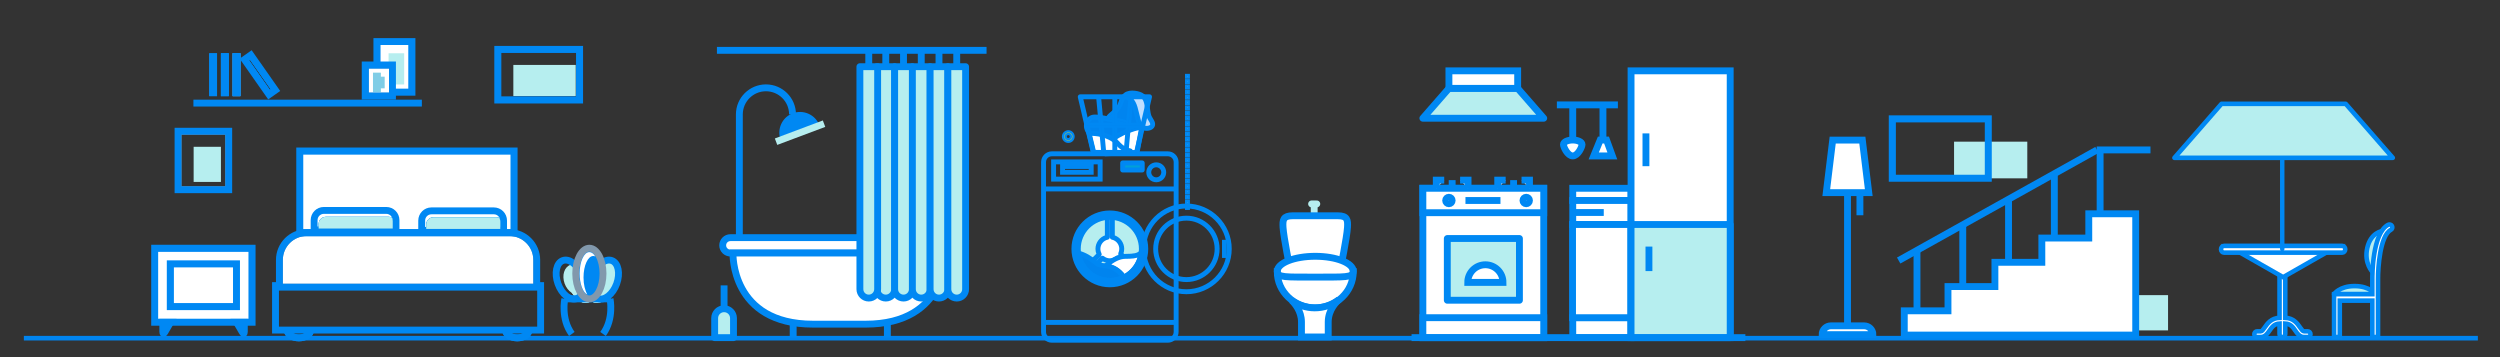 <?xml version="1.0" encoding="utf-8"?>
<!-- Generator: Adobe Illustrator 17.0.0, SVG Export Plug-In . SVG Version: 6.00 Build 0)  -->
<!DOCTYPE svg PUBLIC "-//W3C//DTD SVG 1.1//EN" "http://www.w3.org/Graphics/SVG/1.1/DTD/svg11.dtd">
<svg version="1.1" id="Layer_1" xmlns="http://www.w3.org/2000/svg" xmlns:xlink="http://www.w3.org/1999/xlink" x="0px" y="0px"
	 width="1091px" height="156px" viewBox="0 0 1091 156" enable-background="new 0 0 1091 156" xml:space="preserve">
<rect x="0" y="0" width="1091" height="156" fill="#333333" stroke="none"/>
<g>
	<rect x="10.414" y="146.574" fill="#0084EF" width="1070.919" height="2.013"/>
</g>
<g>
	<g>
		<path fill="#B6EEEF" stroke="#0088F3" stroke-miterlimit="10" d="M518.782,91.117h-1.145v-1.145h1.145V91.117z M518.782,88.827
			h-1.145v-1.145h1.145V88.827z M518.782,86.538h-1.145v-1.145h1.145V86.538z M518.782,84.248h-1.145v-1.145h1.145V84.248z
			 M518.782,81.958h-1.145v-1.145h1.145V81.958z M518.782,79.668h-1.145v-1.145h1.145V79.668z M518.782,77.379h-1.145v-1.145h1.145
			V77.379z M518.782,75.089h-1.145v-1.145h1.145V75.089z M518.782,72.799h-1.145v-1.145h1.145V72.799z M518.782,70.509h-1.145
			v-1.145h1.145V70.509z M518.782,68.22h-1.145v-1.145h1.145V68.22z M518.782,65.93h-1.145v-1.145h1.145V65.93z M518.782,63.64
			h-1.145v-1.145h1.145V63.64z M518.782,61.35h-1.145v-1.145h1.145V61.35z M518.782,59.061h-1.145v-1.145h1.145V59.061z
			 M518.782,56.771h-1.145v-1.145h1.145V56.771z M518.782,54.481h-1.145v-1.145h1.145V54.481z M518.782,52.191h-1.145v-1.145h1.145
			V52.191z M518.782,49.902h-1.145v-1.145h1.145V49.902z M518.782,47.612h-1.145v-1.145h1.145V47.612z M518.782,45.322h-1.145
			v-1.145h1.145V45.322z M518.782,43.032h-1.145v-1.145h1.145V43.032z M518.782,40.743h-1.145v-1.145h1.145V40.743z M518.782,38.453
			h-1.145v-1.145h1.145V38.453z M518.782,36.163h-1.145v-1.145h1.145V36.163z M518.782,33.873h-1.145v-1.145h1.145V33.873z"/>
	</g>
	<g>
		<path fill="#D7DF21" stroke="#0088F3" stroke-miterlimit="10" d="M466.203,61.887c-1.263,0-2.29-1.027-2.29-2.29
			c0-1.263,1.027-2.29,2.29-2.29c1.263,0,2.29,1.027,2.29,2.29C468.492,60.86,467.465,61.887,466.203,61.887z M466.203,58.453
			c-0.631,0-1.145,0.513-1.145,1.145c0,0.631,0.514,1.145,1.145,1.145c0.631,0,1.145-0.514,1.145-1.145
			C467.347,58.966,466.834,58.453,466.203,58.453z"/>
	</g>
	<g>
		<g>
			<g>
				<path fill="#0088F3" stroke="#0088F3" stroke-miterlimit="10" d="M509.633,149.053h-50.597c-2.318,0-4.204-1.886-4.204-4.205
					V70.753c0-2.319,1.886-4.205,4.204-4.205h50.597c2.318,0,4.204,1.886,4.204,4.205v74.095
					C513.837,147.167,511.951,149.053,509.633,149.053z M459.035,67.693c-1.687,0-3.059,1.373-3.059,3.06v74.095
					c0,1.687,1.372,3.06,3.059,3.06h50.597c1.687,0,3.06-1.373,3.06-3.06V70.753c0-1.687-1.372-3.06-3.06-3.06H459.035z"/>
			</g>
		</g>
		<g>
			<g>
				<circle fill="#B6EEEF" stroke="#0088F3" stroke-miterlimit="10" cx="484.334" cy="108.609" r="13.768"/>
			</g>
		</g>
		<g>
			<path fill="#FFFFFF" stroke="#0088F3" stroke-miterlimit="10" d="M496.158,117.248l-7.128-6.427c0.317-0.672,0.5-1.42,0.5-2.213
				c0-2.496-1.76-4.578-4.106-5.079v-9.631h-2.179v9.631c-2.346,0.501-4.106,2.584-4.106,5.079c0,0.861,0.213,1.671,0.583,2.386
				l-7.209,7.111l1.531,1.552l7.071-6.975c0.886,0.701,2.003,1.123,3.22,1.123c1.287,0,2.462-0.47,3.369-1.245l6.995,6.307
				L496.158,117.248z"/>
			<path fill="#0088F3" stroke="#0088F3" stroke-miterlimit="10" d="M474.043,120.23c-0.148,0-0.296-0.057-0.408-0.17l-1.531-1.552
				c-0.107-0.108-0.166-0.254-0.165-0.406c0.001-0.152,0.063-0.297,0.171-0.404l6.921-6.826c-0.309-0.717-0.465-1.477-0.465-2.263
				c0-2.546,1.701-4.798,4.106-5.523v-9.187c0-0.316,0.256-0.572,0.572-0.572h2.18c0.316,0,0.572,0.256,0.572,0.572v9.187
				c2.405,0.725,4.106,2.977,4.106,5.523c0,0.708-0.129,1.4-0.385,2.062l6.824,6.153c0.235,0.211,0.253,0.574,0.042,0.808
				l-1.459,1.619c-0.102,0.112-0.244,0.181-0.396,0.188c-0.154,0.008-0.3-0.045-0.413-0.147l-6.638-5.986
				c-0.974,0.694-2.143,1.071-3.343,1.071c-1.138,0-2.222-0.326-3.163-0.948l-6.726,6.636
				C474.334,120.175,474.188,120.23,474.043,120.23z M473.321,118.111l0.727,0.737l6.663-6.574c0.206-0.204,0.531-0.22,0.757-0.041
				c0.826,0.653,1.817,0.999,2.865,0.999c1.096,0,2.161-0.394,2.998-1.108c0.219-0.187,0.541-0.182,0.755,0.011l6.57,5.924
				l0.693-0.769l-6.703-6.044c-0.187-0.169-0.242-0.44-0.134-0.669c0.295-0.626,0.445-1.288,0.445-1.968
				c0-2.166-1.536-4.067-3.653-4.52c-0.264-0.057-0.453-0.29-0.453-0.56v-9.058h-1.035v9.058c0,0.27-0.189,0.503-0.453,0.56
				c-2.117,0.453-3.653,2.353-3.653,4.52c0,0.744,0.174,1.458,0.519,2.123c0.116,0.222,0.073,0.495-0.106,0.671L473.321,118.111z"/>
		</g>
		<g>
			<g>
				<path fill="#0084EF" stroke="#0088F3" stroke-miterlimit="10" d="M504.59,79.035c-2.116-0.004-3.839-1.727-3.843-3.84v-0.002
					c0.004-2.114,1.727-3.838,3.84-3.842c2.116,0.004,3.839,1.728,3.842,3.842C508.427,77.307,506.705,79.03,504.59,79.035z
					 M501.893,75.194c0.003,1.484,1.214,2.693,2.698,2.696c1.482-0.003,2.693-1.213,2.695-2.697
					c-0.002-1.483-1.213-2.694-2.697-2.697C503.106,72.498,501.896,73.709,501.893,75.194z"/>
			</g>
		</g>
		<g>
			<g>
				<rect x="489.928" y="71.106" fill="#00A0D8" stroke="#0088F3" stroke-miterlimit="10" width="8.536" height="3.087"/>
				<path fill="#0084EF" stroke="#0088F3" stroke-miterlimit="10" d="M498.464,74.765h-8.536c-0.316,0-0.572-0.256-0.572-0.572
					v-3.087c0-0.316,0.256-0.572,0.572-0.572h8.536c0.316,0,0.572,0.256,0.572,0.572v3.087
					C499.036,74.509,498.78,74.765,498.464,74.765z M490.5,73.62h7.391v-1.942H490.5V73.62z"/>
			</g>
		</g>
		<g>
			<g>
				<g>
					<path fill="#FFFFFF" stroke="#0088F3" stroke-miterlimit="10" d="M482.497,116.036c2.001,0.27,4.409,0.845,6.977,3.651
						c0.323,0.353,0.617,0.794,0.876,1.291c4.109-2.003,7.072-5.98,7.643-10.705c-1.28,1.261-3.076,1.605-6.884,1.605
						C487.859,111.878,484.74,114.003,482.497,116.036z"/>
					<path fill="#0088F3" stroke="#0088F3" stroke-miterlimit="10" d="M490.351,121.551c-0.207,0-0.406-0.112-0.508-0.308
						c-0.245-0.471-0.511-0.864-0.791-1.169c-2.362-2.581-4.583-3.193-6.631-3.47c-0.221-0.03-0.404-0.185-0.47-0.397
						c-0.066-0.213-0.003-0.444,0.162-0.594c2.167-1.964,5.487-4.307,8.996-4.307c3.801,0,5.376-0.35,6.483-1.44
						c0.173-0.171,0.435-0.214,0.654-0.106c0.218,0.107,0.345,0.341,0.316,0.583c-0.585,4.838-3.56,9.006-7.96,11.151
						C490.52,121.532,490.434,121.551,490.351,121.551z M483.791,115.675c1.916,0.406,3.958,1.279,6.105,3.625
						c0.239,0.261,0.467,0.568,0.681,0.918c3.38-1.817,5.771-4.967,6.612-8.663c-1.417,0.736-3.311,0.894-6.082,0.894
						C488.406,112.45,485.762,114.061,483.791,115.675z"/>
				</g>
			</g>
			<g>
				<g>
					<path fill="#0084EF" stroke="#0088F3" stroke-miterlimit="10" d="M482.497,116.036c-1.616-0.218-2.966-0.238-3.92-1.071
						c-2.95-2.58-5.623-3.892-7.873-4.501c0.91,6.725,6.656,11.913,13.63,11.913c2.16,0,4.196-0.512,6.016-1.398
						c-0.259-0.497-0.553-0.938-0.876-1.291C486.906,116.881,484.498,116.306,482.497,116.036z"/>
					<path fill="#0088F3" stroke="#0088F3" stroke-miterlimit="10" d="M484.334,122.949c-7.137,0-13.24-5.335-14.197-12.409
						c-0.026-0.19,0.046-0.38,0.189-0.507c0.145-0.127,0.34-0.173,0.528-0.122c2.705,0.732,5.43,2.288,8.1,4.623
						c0.666,0.582,1.628,0.695,2.847,0.839c0.25,0.03,0.508,0.06,0.773,0.096l0,0c2.262,0.306,4.714,0.982,7.323,3.832
						c0.347,0.379,0.67,0.854,0.962,1.413c0.072,0.137,0.084,0.297,0.036,0.444c-0.049,0.146-0.154,0.267-0.293,0.335
						C488.618,122.459,486.51,122.949,484.334,122.949z M471.424,111.282c1.251,6.059,6.648,10.522,12.91,10.522
						c1.798,0,3.546-0.364,5.207-1.083c-0.157-0.246-0.321-0.463-0.49-0.647c-2.362-2.581-4.583-3.193-6.631-3.47
						c-0.258-0.035-0.509-0.064-0.754-0.093c-1.36-0.16-2.533-0.299-3.466-1.114C475.952,113.43,473.677,112.049,471.424,111.282z"
						/>
				</g>
			</g>
		</g>
		<g>
			<g>
				<path fill="#0084EF" stroke="#0088F3" stroke-miterlimit="10" d="M497.749,56.646c0.087-3.225,0.775-6.72-0.396-9.822
					c-0.537-1.422-1.47-2.868-2.584-3.903c-0.948-0.88-2.774-1.502-4.046-0.917c-1.15,0.528-1.502,2.73-1.993,3.854
					c-0.961,2.199-2.709,3.098-4.358,4.686c-1.669,1.607-0.558,2.611,1.154,3.541c1.954,1.063,3.877,2.199,5.833,3.251
					C493.724,58.61,495.572,58.013,497.749,56.646z"/>
				<path fill="#0084EF" stroke="#0088F3" stroke-miterlimit="10" d="M493.898,58.614c-0.886,0-1.808-0.233-2.811-0.772
					c-1.043-0.561-2.091-1.154-3.105-1.728c-0.907-0.514-1.815-1.028-2.73-1.525c-1.039-0.565-2.12-1.284-2.261-2.334
					c-0.094-0.699,0.228-1.394,0.984-2.122c0.482-0.464,0.966-0.866,1.434-1.255c1.16-0.963,2.162-1.795,2.796-3.247
					c0.119-0.273,0.236-0.637,0.36-1.022c0.396-1.233,0.846-2.63,1.919-3.123c1.501-0.689,3.555-0.024,4.675,1.017
					c1.149,1.067,2.144,2.568,2.73,4.12c0.934,2.471,0.746,5.126,0.565,7.694c-0.058,0.813-0.111,1.58-0.132,2.345
					c-0.006,0.191-0.106,0.368-0.268,0.47C496.64,58.018,495.315,58.614,493.898,58.614z M491.859,42.347
					c-0.323,0-0.63,0.055-0.898,0.179c-0.615,0.282-0.998,1.475-1.307,2.433c-0.132,0.413-0.258,0.804-0.401,1.13
					c-0.743,1.701-1.894,2.658-3.113,3.67c-0.453,0.376-0.921,0.764-1.372,1.199c-0.469,0.451-0.685,0.836-0.644,1.144
					c0.075,0.553,0.991,1.111,1.674,1.482c0.921,0.501,1.834,1.017,2.748,1.534c1.025,0.58,2.049,1.16,3.084,1.716
					c2.049,1.102,3.616,0.666,5.558-0.512c0.026-0.692,0.077-1.399,0.125-2.085c0.173-2.445,0.35-4.973-0.494-7.209
					c-0.525-1.392-1.414-2.735-2.438-3.685C493.768,42.774,492.756,42.347,491.859,42.347z"/>
			</g>
		</g>
		<g>
			<g>
				<path fill="#0084EF" stroke="#0088F3" stroke-miterlimit="10" d="M476.7,51.22c-2.057,0.636-4.842,4.479,0.485,8.596
					c0,0,5.062,4.742,9.807,3.632c0,0,8.596-3.27,8.596-6.659c0,0-2.842-4.116-9.081-4.116
					C486.507,52.673,479.068,50.488,476.7,51.22z"/>
				<path fill="#0084EF" stroke="#0088F3" stroke-miterlimit="10" d="M485.488,64.19c-4.415,0-8.502-3.776-8.694-3.956
					c-3.105-2.396-3.45-4.648-3.186-6.109c0.335-1.855,1.751-3.089,2.924-3.452l0,0c2.393-0.738,8.979,1.114,10.058,1.428
					c6.408,0.035,9.347,4.186,9.47,4.363c0.066,0.096,0.101,0.209,0.101,0.325c0,3.678-8.047,6.845-8.965,7.194
					c-0.024,0.009-0.048,0.017-0.073,0.022C486.577,64.133,486.03,64.19,485.488,64.19z M476.869,51.767
					c-0.858,0.265-1.898,1.253-2.135,2.562c-0.208,1.148,0.109,2.954,2.801,5.034c0.089,0.08,4.91,4.528,9.29,3.536
					c3.098-1.185,7.923-3.794,8.18-5.934c-0.568-0.721-3.247-3.72-8.498-3.72c-0.055,0-0.109-0.008-0.161-0.023
					C484.323,52.628,478.678,51.209,476.869,51.767L476.869,51.767z"/>
			</g>
		</g>
		<g>
			<g>
				<path fill="#FFFFFF" stroke="#0088F3" stroke-miterlimit="10" d="M483.602,62.117c0,0,6.276-5.407,14.64-6.639l-2.021,11.037
					l-13.83,0.606L483.602,62.117z"/>
				<path fill="#0084EF" stroke="#0088F3" stroke-miterlimit="10" d="M482.391,67.693c-0.17,0-0.333-0.076-0.442-0.209
					c-0.114-0.139-0.157-0.324-0.114-0.499l1.211-5.004c0.028-0.116,0.092-0.221,0.183-0.299c0.261-0.225,6.499-5.53,14.93-6.772
					c0.184-0.026,0.367,0.036,0.495,0.169c0.128,0.133,0.185,0.319,0.151,0.501l-2.021,11.037c-0.048,0.263-0.271,0.457-0.538,0.469
					l-13.83,0.605C482.407,67.693,482.399,67.693,482.391,67.693z M484.113,62.436l-0.987,4.079l12.613-0.552l1.793-9.789
					C490.478,57.458,485.037,61.685,484.113,62.436z"/>
			</g>
		</g>
		<g>
			<g>
				<path fill="#FFFFFF" stroke="#0088F3" stroke-miterlimit="10" d="M475.278,58.236c0,0,7.557-0.64,12.319,4.122
					c0,0,2.058,2.865,5.691,3.511l-0.646,0.646h-15.336L475.278,58.236z"/>
				<path fill="#0084EF" stroke="#0088F3" stroke-miterlimit="10" d="M492.642,67.088h-15.336c-0.264,0-0.493-0.18-0.556-0.436
					l-2.028-8.279c-0.04-0.162-0.006-0.334,0.091-0.47c0.098-0.136,0.25-0.222,0.417-0.236c0.318-0.027,7.878-0.606,12.772,4.288
					c0.021,0.021,0.042,0.045,0.06,0.07c0.019,0.027,1.979,2.687,5.326,3.283c0.21,0.037,0.382,0.188,0.446,0.392
					c0.064,0.203,0.009,0.425-0.141,0.576l-0.646,0.646C492.939,67.027,492.794,67.088,492.642,67.088z M477.755,65.943h13.699
					c-2.562-1.006-4.056-2.895-4.292-3.209c-3.711-3.684-9.251-3.966-11.161-3.951L477.755,65.943z"/>
			</g>
		</g>
		<g>
			<g>
				<path fill="#BFDEFF" stroke="#0088F3" stroke-miterlimit="10" d="M500.804,47.681c0.152,1.181,0.312,2.33,0.697,3.275
					c0.382,0.939,1.409,2.046,1.512,3.06c0.19,1.879-2.466,2.318-3.85,1.811c-2.085-0.763-2.356-3.252-2.852-5.114
					c-1.022-3.833-1.259-7.525-5.619-8.722c1.356-1.998,5.407-1.483,7.242-0.562C500.201,42.568,500.484,45.193,500.804,47.681z"/>
				<path fill="#0084EF" stroke="#0088F3" stroke-miterlimit="10" d="M500.384,56.593c-0.517,0-1.015-0.081-1.418-0.229
					c-2.072-0.759-2.589-2.933-3.005-4.68c-0.068-0.283-0.133-0.56-0.203-0.824c-0.142-0.531-0.268-1.059-0.393-1.578
					c-0.776-3.238-1.389-5.796-4.824-6.74l-0.771-0.212l0.449-0.662c1.602-2.361,5.975-1.754,7.972-0.752
					c2.484,1.247,2.842,4.041,3.157,6.506l0.024,0.184c0.155,1.209,0.311,2.279,0.659,3.132c0.128,0.315,0.353,0.673,0.591,1.053
					c0.434,0.692,0.883,1.408,0.96,2.166c0.078,0.769-0.216,1.454-0.826,1.929C502.123,56.378,501.227,56.593,500.384,56.593z
					 M491.758,41.745c3.293,1.318,3.987,4.216,4.72,7.271c0.122,0.51,0.247,1.029,0.385,1.55c0.073,0.274,0.141,0.561,0.211,0.854
					c0.389,1.633,0.79,3.322,2.285,3.869c0.74,0.271,2.028,0.211,2.694-0.307c0.305-0.237,0.429-0.526,0.39-0.909
					c-0.049-0.492-0.426-1.092-0.79-1.673c-0.254-0.405-0.517-0.823-0.682-1.23c-0.399-0.98-0.569-2.128-0.735-3.417l-0.023-0.184
					c-0.306-2.394-0.596-4.654-2.535-5.628C496.253,41.226,493.275,40.766,491.758,41.745z"/>
			</g>
		</g>
		<g>
			<g>
				<path fill="#FFFFFF" stroke="#0088F3" stroke-miterlimit="10" d="M484.334,92.929c-8.659,0-15.68,7.02-15.68,15.68
					s7.02,15.68,15.68,15.68c8.66,0,15.68-7.02,15.68-15.68S492.994,92.929,484.334,92.929z M484.334,122.377
					c-7.604,0-13.768-6.164-13.768-13.768c0-7.605,6.165-13.768,13.768-13.768c7.604,0,13.768,6.163,13.768,13.768
					C498.102,116.213,491.938,122.377,484.334,122.377z"/>
				<path fill="#0088F3" stroke="#0088F3" stroke-miterlimit="10" d="M484.334,124.861c-8.961,0-16.252-7.291-16.252-16.252
					c0-8.961,7.291-16.252,16.252-16.252c8.962,0,16.252,7.291,16.252,16.252C500.586,117.57,493.295,124.861,484.334,124.861z
					 M484.334,93.501c-8.33,0-15.107,6.777-15.107,15.107c0,8.33,6.777,15.107,15.107,15.107c8.33,0,15.107-6.777,15.107-15.107
					C499.441,100.278,492.664,93.501,484.334,93.501z M484.334,122.949c-7.907,0-14.341-6.433-14.341-14.341
					c0-7.907,6.433-14.341,14.341-14.341c7.908,0,14.341,6.433,14.341,14.341C498.675,116.516,492.242,122.949,484.334,122.949z
					 M484.334,95.413c-7.276,0-13.196,5.919-13.196,13.196c0,7.276,5.919,13.196,13.196,13.196c7.276,0,13.196-5.92,13.196-13.196
					C497.53,101.332,491.61,95.413,484.334,95.413z"/>
			</g>
		</g>
		<g>
			<g>
				<path fill="#0088F3" stroke="#0088F3" stroke-miterlimit="10" d="M517.745,127.887c-10.63,0-19.279-8.649-19.279-19.279
					s8.649-19.278,19.279-19.278c10.63,0,19.278,8.648,19.278,19.278S528.375,127.887,517.745,127.887z M517.745,90.475
					c-9.999,0-18.134,8.135-18.134,18.133c0,9.999,8.135,18.134,18.134,18.134c9.999,0,18.133-8.135,18.133-18.134
					C535.878,98.61,527.743,90.475,517.745,90.475z M517.745,122.586c-7.707,0-13.978-6.271-13.978-13.978
					c0-7.707,6.271-13.977,13.978-13.977c7.707,0,13.978,6.27,13.978,13.977C531.722,116.315,525.452,122.586,517.745,122.586z
					 M517.745,95.776c-7.076,0-12.833,5.757-12.833,12.832c0,7.076,5.757,12.833,12.833,12.833c7.076,0,12.833-5.757,12.833-12.833
					C530.578,101.533,524.821,95.776,517.745,95.776z"/>
			</g>
			<g>
				<rect x="533.787" y="105.158" fill="#0088F3" stroke="#0088F3" stroke-miterlimit="10" width="1.09" height="6.901"/>
			</g>
		</g>
		<g>
			<path fill="#0084EF" stroke="#0088F3" stroke-miterlimit="10" d="M480.675,78.74h-21.457v-8.661h21.457V78.74z M460.363,77.596
				h19.167v-6.372h-19.167V77.596z"/>
		</g>
		<g>
			<path fill="#0084EF" stroke="#0088F3" stroke-miterlimit="10" d="M476.768,75.765h-13.643v-3.688h13.643V75.765z M464.27,74.62
				h11.353v-1.399H464.27V74.62z"/>
		</g>
		<g>
			<rect x="455.404" y="140.126" fill="#0084EF" stroke="#0088F3" stroke-miterlimit="10" width="57.862" height="1.145"/>
		</g>
		<g>
			<rect x="455.404" y="81.884" fill="#0088F3" stroke="#0088F3" stroke-miterlimit="10" width="57.862" height="1.145"/>
		</g>
		<g>
			<g>
				<path fill="#0084EF" stroke="#0088F3" stroke-miterlimit="10" d="M495.936,67.236h-18.797c-0.266,0-0.497-0.183-0.557-0.442
					l-5.724-24.43c-0.04-0.17,0-0.349,0.109-0.486c0.108-0.137,0.273-0.217,0.448-0.217h30.246c0.175,0,0.34,0.08,0.448,0.217
					c0.109,0.137,0.149,0.316,0.109,0.486l-5.724,24.43C496.433,67.053,496.202,67.236,495.936,67.236z M477.593,66.091h17.889
					l5.456-23.285h-28.801L477.593,66.091z"/>
			</g>
			<g>
				
					<rect x="467.852" y="54.116" transform="matrix(0.092 0.996 -0.996 0.092 490.856 -428.755)" fill="#0084EF" stroke="#0088F3" stroke-miterlimit="10" width="25.202" height="1.145"/>
			</g>
			<g>
				
					<rect x="491.904" y="42.091" transform="matrix(0.996 0.089 -0.089 0.996 6.811 -43.562)" fill="#0084EF" stroke="#0088F3" stroke-miterlimit="10" width="1.145" height="25.199"/>
			</g>
			<g>
				<rect x="485.934" y="42.137" fill="#0084EF" stroke="#0088F3" stroke-miterlimit="10" width="1.145" height="24.378"/>
			</g>
			<g>
				<rect x="473.906" y="54.136" fill="#0084EF" stroke="#0088F3" stroke-miterlimit="10" width="24.588" height="1.145"/>
			</g>
		</g>
	</g>
</g>
<g>
	<g>
		<defs>
			<rect id="SVGID_1_" x="130.642" y="66.519" width="93.418" height="34.484"/>
		</defs>
		<clipPath id="SVGID_2_">
			<use xlink:href="#SVGID_1_"  overflow="visible"/>
		</clipPath>
		<g clip-path="url(#SVGID_2_)">
			<defs>
				<rect id="SVGID_3_" x="-29.503" y="-901.685" width="714.935" height="1769.294"/>
			</defs>
			<clipPath id="SVGID_4_">
				<use xlink:href="#SVGID_3_"  overflow="visible"/>
			</clipPath>
			<rect x="121.109" y="53.256" clip-path="url(#SVGID_4_)" fill="#FFFFFF" width="112.483" height="61.01"/>
		</g>
	</g>
	<path fill="none" stroke="#0088F3" stroke-width="3" stroke-miterlimit="10" d="M266.231,130.433c0,0,1.812,8.652-3.074,15.313"/>
	<g>
		<defs>
			<path id="SVGID_5_" d="M135.547,144.045c0,1.879-2.285,3.403-5.104,3.403c-2.819,0-5.104-1.524-5.104-3.403"/>
		</defs>
		<clipPath id="SVGID_6_">
			<use xlink:href="#SVGID_5_"  overflow="visible"/>
		</clipPath>
		<g clip-path="url(#SVGID_6_)">
			<defs>
				<rect id="SVGID_7_" x="-3.973" y="-545.047" width="638.048" height="1134.874"/>
			</defs>
			<clipPath id="SVGID_8_">
				<use xlink:href="#SVGID_7_"  overflow="visible"/>
			</clipPath>
			
				<rect x="116.831" y="135.537" clip-path="url(#SVGID_8_)" fill="none" stroke="#0088F3" stroke-width="3" stroke-miterlimit="10" width="27.223" height="20.418"/>
			<use xlink:href="#SVGID_7_"  overflow="visible" fill="none" stroke="#0088F3" stroke-width="3" stroke-miterlimit="10"/>
		</g>
		
			<use xlink:href="#SVGID_5_"  overflow="visible" fill-rule="evenodd" clip-rule="evenodd" fill="none" stroke="#0088F3" stroke-width="3" stroke-miterlimit="10"/>
	</g>
	<path fill="none" stroke="#0088F3" stroke-width="3" stroke-miterlimit="10" d="M135.547,144.045c0,1.879-2.285,3.403-5.104,3.403
		c-2.819,0-5.104-1.524-5.104-3.403"/>
	<g>
		<defs>
			<path id="SVGID_9_" d="M230.829,144.045c0,1.879-2.285,3.403-5.104,3.403c-2.819,0-5.104-1.524-5.104-3.403"/>
		</defs>
		<clipPath id="SVGID_10_">
			<use xlink:href="#SVGID_9_"  overflow="visible"/>
		</clipPath>
		<g clip-path="url(#SVGID_10_)">
			<defs>
				<rect id="SVGID_11_" x="-3.973" y="-545.047" width="638.048" height="1134.874"/>
			</defs>
			<clipPath id="SVGID_12_">
				<use xlink:href="#SVGID_11_"  overflow="visible"/>
			</clipPath>
			
				<rect x="212.112" y="135.537" clip-path="url(#SVGID_12_)" fill="none" stroke="#0088F3" stroke-width="3" stroke-miterlimit="10" width="27.223" height="20.418"/>
			<use xlink:href="#SVGID_11_"  overflow="visible" fill="none" stroke="#0088F3" stroke-width="3" stroke-miterlimit="10"/>
		</g>
		
			<use xlink:href="#SVGID_9_"  overflow="visible" fill-rule="evenodd" clip-rule="evenodd" fill="none" stroke="#0088F3" stroke-width="3" stroke-miterlimit="10"/>
	</g>
	<path fill="none" stroke="#0088F3" stroke-width="3" stroke-miterlimit="10" d="M230.829,144.045c0,1.879-2.285,3.403-5.104,3.403
		s-5.104-1.524-5.104-3.403"/>
	<g>
		<g>
			
				<rect x="120.234" y="124.63" fill="none" stroke="#0088F3" stroke-width="3" stroke-miterlimit="10" width="115.699" height="19.414"/>
		</g>
	</g>
	<g>
		<defs>
			<path id="SVGID_13_" d="M121.935,113.418c0-6.578,5.341-11.91,11.911-11.91h88.474c6.578,0,11.911,5.346,11.911,11.91v11.91
				H121.935V113.418z"/>
		</defs>
		<clipPath id="SVGID_14_">
			<use xlink:href="#SVGID_13_"  overflow="visible"/>
		</clipPath>
		<g clip-path="url(#SVGID_14_)">
			<defs>
				<rect id="SVGID_15_" x="-3.973" y="-545.047" width="638.048" height="1134.874"/>
			</defs>
			<clipPath id="SVGID_16_">
				<use xlink:href="#SVGID_15_"  overflow="visible"/>
			</clipPath>
			<path clip-path="url(#SVGID_16_)" fill="#FFFFFF" d="M121.935,113.418c0-6.578,5.341-11.91,11.911-11.91h88.474
				c6.578,0,11.911,5.346,11.911,11.91v11.91H121.935V113.418z"/>
		</g>
	</g>
	<path fill-rule="evenodd" clip-rule="evenodd" fill="none" d="M120.248,114.73l0.27,11.907l1.74,1.662l112.268-2.546l1.662-1.74
		l-0.27-11.907c-0.17-7.507-6.406-13.47-13.918-13.3l-88.451,2.006C126.038,100.984,120.078,107.217,120.248,114.73z
		 M123.65,114.653c-0.128-5.634,4.343-10.31,9.976-10.438l88.451-2.006c5.632-0.128,10.311,4.346,10.439,9.975l0.27,11.907
		l1.662-1.74l-112.268,2.546l1.74,1.662L123.65,114.653z M85.148,67.873l183.711-4.167l2.161,95.257L87.308,163.13L85.148,67.873z"
		/>
	<g>
		<defs>
			<path id="SVGID_17_" d="M121.935,113.418c0-6.578,5.341-11.91,11.911-11.91h88.474c6.578,0,11.911,5.346,11.911,11.91v11.91
				H121.935V113.418z"/>
		</defs>
		<clipPath id="SVGID_18_">
			<use xlink:href="#SVGID_17_"  overflow="visible"/>
		</clipPath>
		<g clip-path="url(#SVGID_18_)">
			<defs>
				<rect id="SVGID_19_" x="-3.973" y="-545.047" width="638.048" height="1134.874"/>
			</defs>
			<clipPath id="SVGID_20_">
				<use xlink:href="#SVGID_19_"  overflow="visible"/>
			</clipPath>
			
				<path clip-path="url(#SVGID_20_)" fill="none" stroke="#8198AC" stroke-width="3" stroke-linejoin="bevel" stroke-miterlimit="10" d="
				M121.935,113.418c0-6.578,5.341-11.91,11.911-11.91h88.474c6.578,0,11.911,5.346,11.911,11.91v11.91H121.935V113.418z"/>
		</g>
		
			<use xlink:href="#SVGID_17_"  overflow="visible" fill-rule="evenodd" clip-rule="evenodd" fill="none" stroke="#0088F3" stroke-width="3" stroke-miterlimit="10"/>
	</g>
	<g>
		<defs>
			
				<ellipse id="SVGID_21_" transform="matrix(0.342 0.94 -0.94 0.342 283.163 -157.149)" cx="253.798" cy="123.627" rx="8.831" ry="5.459"/>
		</defs>
		<use xlink:href="#SVGID_21_"  overflow="visible" fill-rule="evenodd" clip-rule="evenodd" fill="#B6EEEF"/>
		<clipPath id="SVGID_22_">
			<use xlink:href="#SVGID_21_"  overflow="visible"/>
		</clipPath>
		<g clip-path="url(#SVGID_22_)">
			<defs>
				<rect id="SVGID_23_" x="-3.973" y="-545.047" width="638.048" height="1134.874"/>
			</defs>
			<use xlink:href="#SVGID_23_"  overflow="visible" fill="#B6EEEF"/>
			<clipPath id="SVGID_24_">
				<use xlink:href="#SVGID_23_"  overflow="visible"/>
			</clipPath>
			<rect x="239.337" y="106.612" clip-path="url(#SVGID_24_)" fill="#B6EEEF" width="28.922" height="34.03"/>
		</g>
	</g>
	<g>
		<defs>
			
				<ellipse id="SVGID_25_" transform="matrix(-0.342 0.94 -0.94 -0.342 468.192 -80.575)" cx="262.306" cy="123.627" rx="8.831" ry="5.459"/>
		</defs>
		<use xlink:href="#SVGID_25_"  overflow="visible" fill-rule="evenodd" clip-rule="evenodd" fill="#B6EEEF"/>
		<clipPath id="SVGID_26_">
			<use xlink:href="#SVGID_25_"  overflow="visible"/>
		</clipPath>
		<g clip-path="url(#SVGID_26_)">
			<defs>
				<rect id="SVGID_27_" x="-3.973" y="-545.047" width="638.048" height="1134.874"/>
			</defs>
			<use xlink:href="#SVGID_27_"  overflow="visible" fill="#B6EEEF"/>
			<clipPath id="SVGID_28_">
				<use xlink:href="#SVGID_27_"  overflow="visible"/>
			</clipPath>
			<rect x="247.844" y="106.612" clip-path="url(#SVGID_28_)" fill="#B6EEEF" width="28.922" height="34.03"/>
		</g>
	</g>
	<g>
		<defs>
			<rect id="SVGID_29_" x="130.791" y="65.883" width="93.58" height="35.731"/>
		</defs>
		<clipPath id="SVGID_30_">
			<use xlink:href="#SVGID_29_"  overflow="visible"/>
		</clipPath>
		<g clip-path="url(#SVGID_30_)">
			<defs>
				<rect id="SVGID_31_" x="-5.326" y="-548.345" width="638.048" height="1134.874"/>
			</defs>
			<clipPath id="SVGID_32_">
				<use xlink:href="#SVGID_31_"  overflow="visible"/>
			</clipPath>
			
				<rect x="130.791" y="65.883" clip-path="url(#SVGID_32_)" fill="none" stroke="#0088F3" stroke-width="3" stroke-miterlimit="10" width="93.58" height="35.731"/>
			<use xlink:href="#SVGID_31_"  overflow="visible" fill="none" stroke="#0088F3" stroke-width="3" stroke-miterlimit="10"/>
		</g>
		
			<use xlink:href="#SVGID_29_"  overflow="visible" fill-rule="evenodd" clip-rule="evenodd" fill="none" stroke="#0088F3" stroke-width="3" stroke-miterlimit="10"/>
	</g>
	
		<line fill="none" stroke="#0088F3" stroke-width="3" stroke-miterlimit="10" x1="246.422" y1="130.433" x2="266.559" y2="130.433"/>
	<g>
		<defs>
			
				<ellipse id="SVGID_33_" transform="matrix(0.342 0.94 -0.94 0.342 279.886 -155.87)" cx="251.246" cy="121.926" rx="6.806" ry="5.104"/>
		</defs>
		<clipPath id="SVGID_34_">
			<use xlink:href="#SVGID_33_"  overflow="visible"/>
		</clipPath>
		<g clip-path="url(#SVGID_34_)">
			<defs>
				<rect id="SVGID_35_" x="-3.973" y="-545.047" width="638.048" height="1134.874"/>
			</defs>
			<clipPath id="SVGID_36_">
				<use xlink:href="#SVGID_35_"  overflow="visible"/>
			</clipPath>
			<rect x="237.406" y="106.787" clip-path="url(#SVGID_36_)" fill="#B6EEEF" width="27.68" height="30.277"/>
		</g>
	</g>
	<path fill="none" stroke="#0088F3" stroke-width="3" stroke-miterlimit="10" d="M246.47,130.433c0,0-1.812,8.652,3.074,15.313"/>
	
		<ellipse transform="matrix(0.342 0.94 -0.94 0.342 278.208 -153.471)" fill="none" stroke="#0088F3" stroke-width="3" stroke-miterlimit="10" cx="248.694" cy="121.926" rx="8.831" ry="5.459"/>
	<g>
		<defs>
			
				<ellipse id="SVGID_37_" transform="matrix(-0.342 0.94 -0.94 -0.342 468.877 -84.457)" cx="264.007" cy="121.926" rx="8.831" ry="5.459"/>
		</defs>
		<clipPath id="SVGID_38_">
			<use xlink:href="#SVGID_37_"  overflow="visible"/>
		</clipPath>
		<g clip-path="url(#SVGID_38_)">
			<defs>
				<rect id="SVGID_39_" x="-3.973" y="-545.047" width="638.048" height="1134.874"/>
			</defs>
			<clipPath id="SVGID_40_">
				<use xlink:href="#SVGID_39_"  overflow="visible"/>
			</clipPath>
			<rect x="249.546" y="104.911" clip-path="url(#SVGID_40_)" fill="#B6EEEF" width="28.922" height="34.03"/>
		</g>
	</g>
	<g>
		
			<ellipse transform="matrix(-0.342 0.94 -0.94 -0.342 468.875 -84.459)" fill="none" stroke="#0088F3" stroke-width="3" stroke-miterlimit="10" cx="264.007" cy="121.926" rx="8.831" ry="5.459"/>
	</g>
	<g>
		<defs>
			<path id="SVGID_41_" d="M259.753,112.118c-0.889-1.32-1.995-2.103-3.194-2.103c-2.934,0-5.313,4.69-5.313,10.475
				c0,4.631,1.524,8.559,3.638,9.943c-1.287-1.912-2.12-4.95-2.12-8.372c0-5.785,2.379-10.475,5.313-10.475
				C258.663,111.587,259.227,111.773,259.753,112.118z"/>
		</defs>
		<clipPath id="SVGID_42_">
			<use xlink:href="#SVGID_41_"  overflow="visible"/>
		</clipPath>
		<g clip-path="url(#SVGID_42_)">
			<defs>
				<rect id="SVGID_43_" x="-3.973" y="-545.047" width="638.048" height="1134.874"/>
			</defs>
			<clipPath id="SVGID_44_">
				<use xlink:href="#SVGID_43_"  overflow="visible"/>
			</clipPath>
			<rect x="242.739" y="101.508" clip-path="url(#SVGID_44_)" fill="#FFFFFF" width="25.522" height="37.432"/>
		</g>
	</g>
	<g>
		<defs>
			<rect id="SVGID_45_" x="67.488" y="108.314" width="42.537" height="32.328"/>
		</defs>
		<clipPath id="SVGID_46_">
			<use xlink:href="#SVGID_45_"  overflow="visible"/>
		</clipPath>
		<g clip-path="url(#SVGID_46_)">
			<defs>
				<rect id="SVGID_47_" x="-3.973" y="-545.047" width="638.048" height="1134.874"/>
			</defs>
			<clipPath id="SVGID_48_">
				<use xlink:href="#SVGID_47_"  overflow="visible"/>
			</clipPath>
			<rect x="67.488" y="108.314" clip-path="url(#SVGID_48_)" fill="#FFFFFF" width="42.537" height="32.328"/>
		</g>
	</g>
	<g>
		<defs>
			<rect id="SVGID_49_" x="67.488" y="108.314" width="42.537" height="32.328"/>
		</defs>
		<clipPath id="SVGID_50_">
			<use xlink:href="#SVGID_49_"  overflow="visible"/>
		</clipPath>
		<g clip-path="url(#SVGID_50_)">
			<defs>
				<rect id="SVGID_51_" x="-3.973" y="-545.047" width="638.048" height="1134.874"/>
			</defs>
			<clipPath id="SVGID_52_">
				<use xlink:href="#SVGID_51_"  overflow="visible"/>
			</clipPath>
			
				<rect x="67.488" y="108.314" clip-path="url(#SVGID_52_)" fill="none" stroke="#0088F3" stroke-width="3" stroke-miterlimit="10" width="42.537" height="32.328"/>
			<use xlink:href="#SVGID_51_"  overflow="visible" fill="none" stroke="#0088F3" stroke-width="3" stroke-miterlimit="10"/>
		</g>
		
			<use xlink:href="#SVGID_49_"  overflow="visible" fill-rule="evenodd" clip-rule="evenodd" fill="none" stroke="#0088F3" stroke-width="3" stroke-miterlimit="10"/>
	</g>
	<g>
		<defs>
			<ellipse id="SVGID_53_" cx="257.201" cy="119.373" rx="5.955" ry="11.059"/>
		</defs>
		<use xlink:href="#SVGID_53_"  overflow="visible" fill-rule="evenodd" clip-rule="evenodd" fill="#0088F3"/>
		<clipPath id="SVGID_54_">
			<use xlink:href="#SVGID_53_"  overflow="visible"/>
		</clipPath>
		<g clip-path="url(#SVGID_54_)">
			<defs>
				<rect id="SVGID_55_" x="-3.973" y="-545.047" width="638.048" height="1134.874"/>
			</defs>
			<use xlink:href="#SVGID_55_"  overflow="visible" fill="#0088F3"/>
			<clipPath id="SVGID_56_">
				<use xlink:href="#SVGID_55_"  overflow="visible"/>
			</clipPath>
			<rect x="242.739" y="99.807" clip-path="url(#SVGID_56_)" fill="#0088F3" width="28.925" height="39.134"/>
		</g>
	</g>
	<g>
		
			<ellipse fill="none" stroke="#8198AC" stroke-width="3" stroke-miterlimit="10" cx="257.201" cy="119.373" rx="5.955" ry="11.059"/>
	</g>
	<g>
		<defs>
			<path id="SVGID_57_" d="M74.294,113.418h-1.701v1.701v18.716v1.701h1.701h28.925h1.701v-1.701V115.12v-1.701h-1.701H74.294z
				 M74.294,116.821h28.925l-1.701-1.701v18.716l1.701-1.701H74.294l1.701,1.701V115.12L74.294,116.821z M38.563,79.389H138.95
				v90.177H38.563V79.389z"/>
		</defs>
		<clipPath id="SVGID_58_">
			<use xlink:href="#SVGID_57_"  overflow="visible"/>
		</clipPath>
		<g clip-path="url(#SVGID_58_)">
			<defs>
				<rect id="SVGID_59_" x="74.294" y="115.12" width="28.925" height="18.716"/>
			</defs>
			<clipPath id="SVGID_60_">
				<use xlink:href="#SVGID_59_"  overflow="visible"/>
			</clipPath>
			<g clip-path="url(#SVGID_60_)">
				<defs>
					<rect id="SVGID_61_" x="-3.973" y="-545.047" width="638.048" height="1134.874"/>
				</defs>
				<clipPath id="SVGID_62_">
					<use xlink:href="#SVGID_61_"  overflow="visible"/>
				</clipPath>
				<rect x="74.294" y="115.12" clip-path="url(#SVGID_62_)" fill="#FFFFFF" width="28.925" height="18.716"/>
			</g>
		</g>
	</g>
	<g>
		<defs>
			<rect id="SVGID_63_" x="74.294" y="115.12" width="28.925" height="18.716"/>
		</defs>
		<clipPath id="SVGID_64_">
			<use xlink:href="#SVGID_63_"  overflow="visible"/>
		</clipPath>
		<g clip-path="url(#SVGID_64_)">
			<defs>
				<rect id="SVGID_65_" x="-3.973" y="-545.047" width="638.048" height="1134.874"/>
			</defs>
			<clipPath id="SVGID_66_">
				<use xlink:href="#SVGID_65_"  overflow="visible"/>
			</clipPath>
			
				<rect x="74.294" y="115.12" clip-path="url(#SVGID_66_)" fill="none" stroke="#0088F3" stroke-width="3" stroke-miterlimit="10" width="28.925" height="18.716"/>
			<use xlink:href="#SVGID_65_"  overflow="visible" fill="none" stroke="#0088F3" stroke-width="3" stroke-miterlimit="10"/>
		</g>
		
			<use xlink:href="#SVGID_63_"  overflow="visible" fill-rule="evenodd" clip-rule="evenodd" fill="none" stroke="#0088F3" stroke-width="3" stroke-miterlimit="10"/>
	</g>
	<g>
		<defs>
			<path id="SVGID_67_" d="M106.622,140.642h-3.403l2.544,4.367c0.474,0.814,0.859,0.71,0.859-0.216V140.642z"/>
		</defs>
		<clipPath id="SVGID_68_">
			<use xlink:href="#SVGID_67_"  overflow="visible"/>
		</clipPath>
		<g clip-path="url(#SVGID_68_)">
			<defs>
				<rect id="SVGID_69_" x="-3.973" y="-545.047" width="638.048" height="1134.874"/>
			</defs>
			<clipPath id="SVGID_70_">
				<use xlink:href="#SVGID_69_"  overflow="visible"/>
			</clipPath>
			<path clip-path="url(#SVGID_70_)" fill="none" stroke="#0088F3" stroke-width="3" stroke-miterlimit="10" d="M106.622,140.642
				h-3.403l2.544,4.367c0.474,0.814,0.859,0.71,0.859-0.216V140.642z"/>
			<use xlink:href="#SVGID_69_"  overflow="visible" fill="none" stroke="#0088F3" stroke-width="3" stroke-miterlimit="10"/>
		</g>
		
			<use xlink:href="#SVGID_67_"  overflow="visible" fill-rule="evenodd" clip-rule="evenodd" fill="none" stroke="#0088F3" stroke-width="3" stroke-miterlimit="10"/>
	</g>
	<g>
		<defs>
			<path id="SVGID_71_" d="M71.051,144.793c0,0.926,0.384,1.03,0.859,0.216l2.544-4.367h-3.403V144.793z"/>
		</defs>
		<clipPath id="SVGID_72_">
			<use xlink:href="#SVGID_71_"  overflow="visible"/>
		</clipPath>
		<g clip-path="url(#SVGID_72_)">
			<defs>
				<rect id="SVGID_73_" x="-456.402" y="-545.047" width="638.048" height="1134.874"/>
			</defs>
			<clipPath id="SVGID_74_">
				<use xlink:href="#SVGID_73_"  overflow="visible"/>
			</clipPath>
			<path clip-path="url(#SVGID_74_)" fill="none" stroke="#0088F3" stroke-width="3" stroke-miterlimit="10" d="M71.051,140.642
				h3.403l-2.544,4.367c-0.474,0.814-0.859,0.71-0.859-0.216V140.642z"/>
			<use xlink:href="#SVGID_73_"  overflow="visible" fill="none" stroke="#0088F3" stroke-width="3" stroke-miterlimit="10"/>
		</g>
		
			<use xlink:href="#SVGID_71_"  overflow="visible" fill-rule="evenodd" clip-rule="evenodd" fill="none" stroke="#0088F3" stroke-width="3" stroke-miterlimit="10"/>
	</g>
	<g>
		<defs>
			<rect id="SVGID_75_" x="224.023" y="28.345" width="27.223" height="13.612"/>
		</defs>
		<clipPath id="SVGID_76_">
			<use xlink:href="#SVGID_75_"  overflow="visible"/>
		</clipPath>
		<g clip-path="url(#SVGID_76_)">
			<defs>
				<rect id="SVGID_77_" x="-3.973" y="-545.047" width="638.048" height="1134.874"/>
			</defs>
			<clipPath id="SVGID_78_">
				<use xlink:href="#SVGID_77_"  overflow="visible"/>
			</clipPath>
			<rect x="215.515" y="19.838" clip-path="url(#SVGID_78_)" fill="#B6EEEF" width="44.238" height="30.626"/>
		</g>
	</g>
	<g>
		<defs>
			<rect id="SVGID_79_" x="217.217" y="21.539" width="35.731" height="22.119"/>
		</defs>
		<clipPath id="SVGID_80_">
			<use xlink:href="#SVGID_79_"  overflow="visible"/>
		</clipPath>
		<g clip-path="url(#SVGID_80_)">
			<defs>
				<rect id="SVGID_81_" x="-3.973" y="-545.047" width="638.048" height="1134.874"/>
			</defs>
			<clipPath id="SVGID_82_">
				<use xlink:href="#SVGID_81_"  overflow="visible"/>
			</clipPath>
			
				<rect x="217.217" y="21.539" clip-path="url(#SVGID_82_)" fill="none" stroke="#0088F3" stroke-width="3" stroke-miterlimit="10" width="35.731" height="22.119"/>
			<use xlink:href="#SVGID_81_"  overflow="visible" fill="none" stroke="#0088F3" stroke-width="3" stroke-miterlimit="10"/>
		</g>
		
			<use xlink:href="#SVGID_79_"  overflow="visible" fill-rule="evenodd" clip-rule="evenodd" fill="none" stroke="#0088F3" stroke-width="3" stroke-miterlimit="10"/>
	</g>
	<g>
		<g>
			<defs>
				<path id="SVGID_83_" d="M137.079,96.077v3.403v0.851h0.851h34.029h0.851v-0.851v-3.403c0-2.357-1.893-4.254-4.238-4.254h-27.255
					C138.984,91.823,137.079,93.732,137.079,96.077z"/>
			</defs>
			<clipPath id="SVGID_84_">
				<use xlink:href="#SVGID_83_"  overflow="visible"/>
			</clipPath>
			<g clip-path="url(#SVGID_84_)">
				<defs>
					<rect id="SVGID_85_" x="-49.231" y="-547.076" width="638.048" height="1134.874"/>
				</defs>
				<clipPath id="SVGID_86_">
					<use xlink:href="#SVGID_85_"  overflow="visible"/>
				</clipPath>
				<rect x="129.423" y="84.166" clip-path="url(#SVGID_86_)" fill="#FFFFFF" width="51.044" height="23.82"/>
			</g>
			
				<use xlink:href="#SVGID_83_"  overflow="visible" fill-rule="evenodd" clip-rule="evenodd" fill="none" stroke="#0088F3" stroke-width="3" stroke-miterlimit="10"/>
		</g>
		<g>
			<defs>
				<path id="SVGID_87_" d="M170.942,94.908c-0.405-0.187-0.855-0.291-1.33-0.291h-27.386c-1.746,0-3.174,1.428-3.174,3.19v1.914
					h32.328v-3.19C171.379,95.936,171.22,95.382,170.942,94.908z"/>
			</defs>
			<use xlink:href="#SVGID_87_"  overflow="visible" fill-rule="evenodd" clip-rule="evenodd" fill="#0088F3"/>
			<clipPath id="SVGID_88_">
				<use xlink:href="#SVGID_87_"  overflow="visible"/>
			</clipPath>
			<g clip-path="url(#SVGID_88_)">
				<defs>
					<rect id="SVGID_89_" x="-49.81" y="-546.834" width="638.048" height="1134.874"/>
				</defs>
				<use xlink:href="#SVGID_89_"  overflow="visible" fill="#0088F3"/>
				<clipPath id="SVGID_90_">
					<use xlink:href="#SVGID_89_"  overflow="visible"/>
				</clipPath>
				<rect x="130.544" y="86.109" clip-path="url(#SVGID_90_)" fill="#B6EEEF" width="49.342" height="22.119"/>
			</g>
		</g>
	</g>
	<g>
		<g>
			<defs>
				<path id="SVGID_91_" d="M184.027,96.27v3.403v0.851h0.851h34.029h0.851v-0.851V96.27c0-2.357-1.893-4.254-4.238-4.254h-27.255
					C185.932,92.016,184.027,93.925,184.027,96.27z"/>
			</defs>
			<clipPath id="SVGID_92_">
				<use xlink:href="#SVGID_91_"  overflow="visible"/>
			</clipPath>
			<g clip-path="url(#SVGID_92_)">
				<defs>
					<rect id="SVGID_93_" x="-2.283" y="-546.883" width="638.048" height="1134.874"/>
				</defs>
				<clipPath id="SVGID_94_">
					<use xlink:href="#SVGID_93_"  overflow="visible"/>
				</clipPath>
				<rect x="176.371" y="84.359" clip-path="url(#SVGID_94_)" fill="#FFFFFF" width="51.044" height="23.82"/>
			</g>
			
				<use xlink:href="#SVGID_91_"  overflow="visible" fill-rule="evenodd" clip-rule="evenodd" fill="none" stroke="#0088F3" stroke-width="3" stroke-miterlimit="10"/>
		</g>
		<g>
			<defs>
				<path id="SVGID_95_" d="M217.89,95.101c-0.405-0.187-0.855-0.291-1.33-0.291h-27.386c-1.746,0-3.174,1.428-3.174,3.19v1.914
					h32.328v-3.19C218.328,96.129,218.168,95.575,217.89,95.101z"/>
			</defs>
			<use xlink:href="#SVGID_95_"  overflow="visible" fill-rule="evenodd" clip-rule="evenodd" fill="#0088F3"/>
			<clipPath id="SVGID_96_">
				<use xlink:href="#SVGID_95_"  overflow="visible"/>
			</clipPath>
			<g clip-path="url(#SVGID_96_)">
				<defs>
					<rect id="SVGID_97_" x="-2.862" y="-546.641" width="638.048" height="1134.874"/>
				</defs>
				<use xlink:href="#SVGID_97_"  overflow="visible" fill="#0088F3"/>
				<clipPath id="SVGID_98_">
					<use xlink:href="#SVGID_97_"  overflow="visible"/>
				</clipPath>
				<rect x="177.493" y="86.302" clip-path="url(#SVGID_98_)" fill="#B6EEEF" width="49.342" height="22.119"/>
			</g>
		</g>
	</g>
	<g>
		<defs>
			<path id="SVGID_99_" d="M259.768,111.911c-0.713-1.19-1.603-1.895-2.567-1.895c-2.349,0-4.254,4.19-4.254,9.358
				c0,4.516,1.454,8.285,3.388,9.164c-1.025-1.709-1.687-4.416-1.687-7.463c0-5.168,1.904-9.358,4.254-9.358
				C259.199,111.717,259.489,111.784,259.768,111.911z"/>
		</defs>
		<clipPath id="SVGID_100_">
			<use xlink:href="#SVGID_99_"  overflow="visible"/>
		</clipPath>
		<g clip-path="url(#SVGID_100_)">
			<defs>
				<rect id="SVGID_101_" x="-3.973" y="-545.047" width="638.048" height="1134.874"/>
			</defs>
			<clipPath id="SVGID_102_">
				<use xlink:href="#SVGID_101_"  overflow="visible"/>
			</clipPath>
			<rect x="244.44" y="101.508" clip-path="url(#SVGID_102_)" fill="#FFFFFF" width="23.835" height="35.537"/>
		</g>
	</g>
	<g>
		<defs>
			<rect id="SVGID_103_" x="77.697" y="57.27" width="22.119" height="25.522"/>
		</defs>
		<clipPath id="SVGID_104_">
			<use xlink:href="#SVGID_103_"  overflow="visible"/>
		</clipPath>
		<g clip-path="url(#SVGID_104_)">
			<defs>
				<rect id="SVGID_105_" x="-3.973" y="-545.047" width="638.048" height="1134.874"/>
			</defs>
			<clipPath id="SVGID_106_">
				<use xlink:href="#SVGID_105_"  overflow="visible"/>
			</clipPath>
			
				<rect x="77.697" y="57.27" clip-path="url(#SVGID_106_)" fill="none" stroke="#8198AC" stroke-width="3" stroke-miterlimit="10" width="22.119" height="25.522"/>
		</g>
		
			<use xlink:href="#SVGID_103_"  overflow="visible" fill-rule="evenodd" clip-rule="evenodd" fill="none" stroke="#0088F3" stroke-width="3" stroke-miterlimit="10"/>
	</g>
	<g>
		<defs>
			<rect id="SVGID_107_" x="84.503" y="64.076" width="11.91" height="15.313"/>
		</defs>
		<clipPath id="SVGID_108_">
			<use xlink:href="#SVGID_107_"  overflow="visible"/>
		</clipPath>
		<g clip-path="url(#SVGID_108_)">
			<defs>
				<rect id="SVGID_109_" x="-3.973" y="-545.047" width="638.048" height="1134.874"/>
			</defs>
			<clipPath id="SVGID_110_">
				<use xlink:href="#SVGID_109_"  overflow="visible"/>
			</clipPath>
			<rect x="75.996" y="55.569" clip-path="url(#SVGID_110_)" fill="#B6EEEF" width="28.925" height="32.328"/>
		</g>
	</g>
	<g>
		<g>
			<defs>
				<rect id="SVGID_111_" x="164.472" y="18.136" width="15.313" height="22.119"/>
			</defs>
			<clipPath id="SVGID_112_">
				<use xlink:href="#SVGID_111_"  overflow="visible"/>
			</clipPath>
			<g clip-path="url(#SVGID_112_)">
				<defs>
					<rect id="SVGID_113_" x="-3.973" y="-545.047" width="638.048" height="1134.874"/>
				</defs>
				<clipPath id="SVGID_114_">
					<use xlink:href="#SVGID_113_"  overflow="visible"/>
				</clipPath>
				<rect x="164.472" y="18.136" clip-path="url(#SVGID_114_)" fill="#FFFFFF" width="15.313" height="22.119"/>
			</g>
		</g>
		<g>
			<defs>
				<rect id="SVGID_115_" x="164.472" y="18.136" width="15.313" height="22.119"/>
			</defs>
			<clipPath id="SVGID_116_">
				<use xlink:href="#SVGID_115_"  overflow="visible"/>
			</clipPath>
			<g clip-path="url(#SVGID_116_)">
				<defs>
					<rect id="SVGID_117_" x="-3.973" y="-545.047" width="638.048" height="1134.874"/>
				</defs>
				<clipPath id="SVGID_118_">
					<use xlink:href="#SVGID_117_"  overflow="visible"/>
				</clipPath>
				
					<rect x="164.472" y="18.136" clip-path="url(#SVGID_118_)" fill="none" stroke="#0088F3" stroke-width="3" stroke-miterlimit="10" width="15.313" height="22.119"/>
				<use xlink:href="#SVGID_117_"  overflow="visible" fill="none" stroke="#0088F3" stroke-width="3" stroke-miterlimit="10"/>
			</g>
			
				<use xlink:href="#SVGID_115_"  overflow="visible" fill-rule="evenodd" clip-rule="evenodd" fill="none" stroke="#0088F3" stroke-width="3" stroke-miterlimit="10"/>
		</g>
		<g>
			<defs>
				<rect id="SVGID_119_" x="169.576" y="23.241" width="6.806" height="13.612"/>
			</defs>
			<clipPath id="SVGID_120_">
				<use xlink:href="#SVGID_119_"  overflow="visible"/>
			</clipPath>
			<g clip-path="url(#SVGID_120_)">
				<defs>
					<rect id="SVGID_121_" x="-3.973" y="-545.047" width="638.048" height="1134.874"/>
				</defs>
				<clipPath id="SVGID_122_">
					<use xlink:href="#SVGID_121_"  overflow="visible"/>
				</clipPath>
				<rect x="161.069" y="14.734" clip-path="url(#SVGID_122_)" fill="#B6EEEF" width="23.82" height="30.626"/>
			</g>
		</g>
		<g>
			<defs>
				<rect id="SVGID_123_" x="158.788" y="28.635" width="11.91" height="13.612"/>
			</defs>
			<clipPath id="SVGID_124_">
				<use xlink:href="#SVGID_123_"  overflow="visible"/>
			</clipPath>
			<g clip-path="url(#SVGID_124_)">
				<defs>
					<rect id="SVGID_125_" x="-4.553" y="-544.757" width="638.048" height="1134.874"/>
				</defs>
				<clipPath id="SVGID_126_">
					<use xlink:href="#SVGID_125_"  overflow="visible"/>
				</clipPath>
				<rect x="158.788" y="28.635" clip-path="url(#SVGID_126_)" fill="#FFFFFF" width="11.91" height="13.612"/>
			</g>
		</g>
		<g>
			<defs>
				<rect id="SVGID_127_" x="159.367" y="28.345" width="11.91" height="13.612"/>
			</defs>
			<clipPath id="SVGID_128_">
				<use xlink:href="#SVGID_127_"  overflow="visible"/>
			</clipPath>
			<g clip-path="url(#SVGID_128_)">
				<defs>
					<rect id="SVGID_129_" x="-3.973" y="-545.047" width="638.048" height="1134.874"/>
				</defs>
				<clipPath id="SVGID_130_">
					<use xlink:href="#SVGID_129_"  overflow="visible"/>
				</clipPath>
				
					<rect x="159.367" y="28.345" clip-path="url(#SVGID_130_)" fill="none" stroke="#8198AC" stroke-width="3" stroke-miterlimit="10" width="11.91" height="13.612"/>
			</g>
		</g>
		<g>
			<defs>
				<rect id="SVGID_131_" x="91.309" y="23.241" width="3.403" height="18.716"/>
			</defs>
			<use xlink:href="#SVGID_131_"  overflow="visible" fill-rule="evenodd" clip-rule="evenodd" fill="#0088F3"/>
			<clipPath id="SVGID_132_">
				<use xlink:href="#SVGID_131_"  overflow="visible"/>
			</clipPath>
			<g clip-path="url(#SVGID_132_)">
				<defs>
					<rect id="SVGID_133_" x="-3.973" y="-545.047" width="638.048" height="1134.874"/>
				</defs>
				<use xlink:href="#SVGID_133_"  overflow="visible" fill="#0088F3"/>
				<clipPath id="SVGID_134_">
					<use xlink:href="#SVGID_133_"  overflow="visible"/>
				</clipPath>
			</g>
		</g>
		<g>
			<defs>
				<rect id="SVGID_135_" x="96.413" y="23.241" width="3.403" height="18.716"/>
			</defs>
			<use xlink:href="#SVGID_135_"  overflow="visible" fill-rule="evenodd" clip-rule="evenodd" fill="#0088F3"/>
			<clipPath id="SVGID_136_">
				<use xlink:href="#SVGID_135_"  overflow="visible"/>
			</clipPath>
			<g clip-path="url(#SVGID_136_)">
				<defs>
					<rect id="SVGID_137_" x="-3.973" y="-545.047" width="638.048" height="1134.874"/>
				</defs>
				<use xlink:href="#SVGID_137_"  overflow="visible" fill="#0088F3"/>
				<clipPath id="SVGID_138_">
					<use xlink:href="#SVGID_137_"  overflow="visible"/>
				</clipPath>
				<rect x="96.413" y="23.241" clip-path="url(#SVGID_138_)" fill="#0088F3" width="3.403" height="18.716"/>
			</g>
		</g>
		<g>
			<defs>
				<rect id="SVGID_139_" x="162.77" y="31.748" width="3.403" height="8.507"/>
			</defs>
			<use xlink:href="#SVGID_139_"  overflow="visible" fill-rule="evenodd" clip-rule="evenodd" fill="#B6EEEF"/>
			<clipPath id="SVGID_140_">
				<use xlink:href="#SVGID_139_"  overflow="visible"/>
			</clipPath>
			<g clip-path="url(#SVGID_140_)">
				<defs>
					<rect id="SVGID_141_" x="-3.973" y="-545.047" width="638.048" height="1134.874"/>
				</defs>
				<clipPath id="SVGID_142_">
					<use xlink:href="#SVGID_141_"  overflow="visible"/>
				</clipPath>
				<rect x="154.263" y="23.241" clip-path="url(#SVGID_142_)" fill="#7FCDE6" width="20.418" height="25.522"/>
			</g>
		</g>
		<g>
			<defs>
				<rect id="SVGID_143_" x="101.517" y="23.241" width="3.403" height="18.716"/>
			</defs>
			<clipPath id="SVGID_144_">
				<use xlink:href="#SVGID_143_"  overflow="visible"/>
			</clipPath>
			<g clip-path="url(#SVGID_144_)">
				<defs>
					<rect id="SVGID_145_" x="-3.973" y="-545.047" width="638.048" height="1134.874"/>
				</defs>
				<clipPath id="SVGID_146_">
					<use xlink:href="#SVGID_145_"  overflow="visible"/>
				</clipPath>
				<rect x="101.517" y="23.241" clip-path="url(#SVGID_146_)" fill="#D8D8D8" width="3.403" height="18.716"/>
			</g>
		</g>
		<g>
			<defs>
				<rect id="SVGID_147_" x="101.517" y="23.241" width="3.403" height="18.716"/>
			</defs>
			<use xlink:href="#SVGID_147_"  overflow="visible" fill-rule="evenodd" clip-rule="evenodd" fill="#0088F3"/>
			<clipPath id="SVGID_148_">
				<use xlink:href="#SVGID_147_"  overflow="visible"/>
			</clipPath>
			<g clip-path="url(#SVGID_148_)">
				<defs>
					<rect id="SVGID_149_" x="-3.973" y="-545.047" width="638.048" height="1134.874"/>
				</defs>
				<use xlink:href="#SVGID_149_"  overflow="visible" fill="#0088F3"/>
				<clipPath id="SVGID_150_">
					<use xlink:href="#SVGID_149_"  overflow="visible"/>
				</clipPath>
				<rect x="101.517" y="23.241" clip-path="url(#SVGID_150_)" fill="#0088F3" width="3.403" height="18.716"/>
			</g>
		</g>
		<g>
			<defs>
				
					<rect id="SVGID_151_" x="111.726" y="23.241" transform="matrix(-0.819 0.574 -0.574 -0.819 225.041 -5.755)" width="3.403" height="18.716"/>
			</defs>
			<clipPath id="SVGID_152_">
				<use xlink:href="#SVGID_151_"  overflow="visible"/>
			</clipPath>
			<g clip-path="url(#SVGID_152_)">
				<defs>
					<rect id="SVGID_153_" x="-3.973" y="-545.047" width="638.048" height="1134.874"/>
				</defs>
				<clipPath id="SVGID_154_">
					<use xlink:href="#SVGID_153_"  overflow="visible"/>
				</clipPath>
				
					<rect x="111.726" y="23.241" transform="matrix(-0.819 0.574 -0.574 -0.819 225.041 -5.755)" clip-path="url(#SVGID_154_)" fill="none" width="3.403" height="18.716"/>
			</g>
		</g>
		<g>
			<defs>
				
					<rect id="SVGID_155_" x="111.726" y="23.241" transform="matrix(-0.819 0.574 -0.574 -0.819 225.041 -5.755)" width="3.403" height="18.716"/>
			</defs>
			<clipPath id="SVGID_156_">
				<use xlink:href="#SVGID_155_"  overflow="visible"/>
			</clipPath>
			<g clip-path="url(#SVGID_156_)">
				<defs>
					<rect id="SVGID_157_" x="-3.973" y="-545.047" width="638.048" height="1134.874"/>
				</defs>
				<clipPath id="SVGID_158_">
					<use xlink:href="#SVGID_157_"  overflow="visible"/>
				</clipPath>
				
					<rect x="111.726" y="23.241" transform="matrix(-0.819 0.574 -0.574 -0.819 225.04 -5.757)" clip-path="url(#SVGID_158_)" fill="none" stroke="#0088F3" stroke-width="3" stroke-miterlimit="10" width="3.403" height="18.716"/>
				<use xlink:href="#SVGID_157_"  overflow="visible" fill="none" stroke="#0088F3" stroke-width="3" stroke-miterlimit="10"/>
			</g>
			
				<use xlink:href="#SVGID_155_"  overflow="visible" fill-rule="evenodd" clip-rule="evenodd" fill="none" stroke="#0088F3" stroke-width="3" stroke-miterlimit="10"/>
		</g>
		<g>
			<defs>
				<rect id="SVGID_159_" x="159.367" y="28.345" width="11.91" height="13.612"/>
			</defs>
			<clipPath id="SVGID_160_">
				<use xlink:href="#SVGID_159_"  overflow="visible"/>
			</clipPath>
			<g clip-path="url(#SVGID_160_)">
				<defs>
					<rect id="SVGID_161_" x="-3.973" y="-545.047" width="638.048" height="1134.874"/>
				</defs>
				<clipPath id="SVGID_162_">
					<use xlink:href="#SVGID_161_"  overflow="visible"/>
				</clipPath>
				
					<rect x="159.367" y="28.345" clip-path="url(#SVGID_162_)" fill="none" stroke="#0088F3" stroke-width="3" stroke-miterlimit="10" width="11.91" height="13.612"/>
				<use xlink:href="#SVGID_161_"  overflow="visible" fill="none" stroke="#0088F3" stroke-width="3" stroke-miterlimit="10"/>
			</g>
			
				<use xlink:href="#SVGID_159_"  overflow="visible" fill-rule="evenodd" clip-rule="evenodd" fill="none" stroke="#0088F3" stroke-width="3" stroke-miterlimit="10"/>
		</g>
		<g>
			<defs>
				<rect id="SVGID_163_" x="164.472" y="33.45" width="3.403" height="5.104"/>
			</defs>
			<clipPath id="SVGID_164_">
				<use xlink:href="#SVGID_163_"  overflow="visible"/>
			</clipPath>
			<g clip-path="url(#SVGID_164_)">
				<defs>
					<rect id="SVGID_165_" x="-3.973" y="-545.047" width="638.048" height="1134.874"/>
				</defs>
				<clipPath id="SVGID_166_">
					<use xlink:href="#SVGID_165_"  overflow="visible"/>
				</clipPath>
				<rect x="155.964" y="24.942" clip-path="url(#SVGID_166_)" fill="#7FCDE6" width="20.418" height="22.119"/>
			</g>
		</g>
		<line fill="none" stroke="#0088F3" stroke-width="3" stroke-miterlimit="10" x1="184.099" y1="44.995" x2="84.406" y2="44.995"/>
	</g>
</g>
<g>
	
		<line fill="none" stroke="#B6EEEF" stroke-width="3" stroke-linecap="round" stroke-linejoin="round" stroke-miterlimit="10" x1="573.511" y1="89.329" x2="573.511" y2="94.163"/>
	
		<line fill="none" stroke="#B6EEEF" stroke-width="3" stroke-linecap="round" stroke-linejoin="round" stroke-miterlimit="10" x1="572.376" y1="88.991" x2="574.646" y2="88.991"/>
	<path fill="#FFFFFF" stroke="#0088F3" stroke-width="3" stroke-miterlimit="10" d="M573.976,117.756h-10.924
		c0,0-2.876-14.163-3.137-18.501c-0.203-3.361,0.079-5.092,4.225-5.092c1.607,0,5.577,0,9.837,0c4.26,0,8.232,0,9.836,0
		c4.149,0,4.43,1.731,4.226,5.092c-0.262,4.338-3.137,18.501-3.137,18.501H573.976z"/>
	<path fill="#FFFFFF" stroke="#0088F3" stroke-width="3" stroke-miterlimit="10" d="M557.386,118.429
		c0,3.639,7.431,6.59,16.592,6.59c9.161,0,16.591-2.951,16.591-6.59c0-3.634-7.43-6.586-16.591-6.586
		C564.817,111.844,557.386,114.795,557.386,118.429z"/>
	<path fill="#FFFFFF" stroke="#0088F3" stroke-width="3" stroke-miterlimit="10" d="M573.978,120.915
		c12.817,0,16.563,0.247,16.563-2.384h0.028c0,8.738-7.43,15.825-16.591,15.825c-9.161,0-16.592-7.087-16.592-15.825h0.026
		C557.413,121.162,561.161,120.915,573.978,120.915z"/>
	<path fill="#FFFFFF" stroke="#0088F3" stroke-width="3" stroke-miterlimit="10" d="M573.761,134.357
		c4.006,0,7.683-1.356,10.55-3.613c-1.019,0.895-4.674,4.468-4.674,9.738v6.565H567.96v-6.565c0-4.77-2.993-8.151-4.317-9.413
		C566.443,133.128,569.951,134.357,573.761,134.357z"/>
</g>
<g>
	<path fill="#FFFFFF" stroke="#0088F3" stroke-width="3" stroke-miterlimit="10" d="M417.165,107.07
		c0,1.854-1.504,3.355-3.355,3.355l-95.074,0c-1.852,0-3.355-1.502-3.355-3.355l0,0c0-1.853,1.503-3.355,3.355-3.355l95.074,0
		C415.661,103.715,417.165,105.217,417.165,107.07L417.165,107.07z"/>
	<path fill="#FFFFFF" stroke="#0088F3" stroke-width="3" stroke-miterlimit="10" d="M412.674,110.426
		c0,0,1.118,31.039-34.953,31.039h-22.894c-36.073,0-34.954-31.039-34.954-31.039L412.674,110.426z"/>
	<line fill="none" stroke="#0088F3" stroke-width="3" stroke-miterlimit="10" x1="346.14" y1="147.336" x2="346.14" y2="140.776"/>
	
		<line fill="none" stroke="#0088F3" stroke-width="3" stroke-miterlimit="10" x1="387.247" y1="147.336" x2="387.247" y2="140.776"/>
	<path fill="none" stroke="#0088F3" stroke-width="3" stroke-miterlimit="10" d="M345.862,49.936c0-6.41-5.197-11.605-11.606-11.605
		c-6.407,0-11.602,5.195-11.602,11.605v53.779"/>
	<path fill="#0088F3" d="M340.674,61.08c-1.756-4.675,0.608-9.888,5.284-11.644c4.674-1.756,9.892,0.611,11.649,5.287L340.674,61.08
		z"/>
	<line fill="none" stroke="#0088F3" stroke-width="3" stroke-miterlimit="10" x1="312.866" y1="21.968" x2="430.53" y2="21.968"/>
	<path fill="#B6EEEF" stroke="#0088F3" stroke-width="3" stroke-linejoin="round" stroke-miterlimit="10" d="M390.425,29.1l0,97.108
		c0,2.135-1.734,3.869-3.871,3.869l0,0c-2.137,0-3.87-1.734-3.87-3.869V29.1H390.425z"/>
	<path fill="#B6EEEF" stroke="#0088F3" stroke-width="3" stroke-linejoin="round" stroke-miterlimit="10" d="M383,29.1v97.108
		c0,2.135-1.734,3.869-3.871,3.869l0,0c-2.137,0-3.87-1.734-3.87-3.869V29.1H383z"/>
	<path fill="#B6EEEF" stroke="#0088F3" stroke-width="3" stroke-linejoin="round" stroke-miterlimit="10" d="M398.166,29.1v97.108
		c0,2.135-1.733,3.869-3.871,3.869l0,0c-2.137,0-3.87-1.734-3.87-3.869l0-97.108H398.166z"/>
	<path fill="#B6EEEF" stroke="#0088F3" stroke-width="3" stroke-linejoin="round" stroke-miterlimit="10" d="M405.907,29.1v97.108
		c0,2.135-1.734,3.869-3.871,3.869l0,0c-2.137,0-3.87-1.734-3.87-3.869V29.1H405.907z"/>
	<path fill="#B6EEEF" stroke="#0088F3" stroke-width="3" stroke-linejoin="round" stroke-miterlimit="10" d="M413.648,29.1v97.108
		c0,2.135-1.733,3.869-3.871,3.869l0,0c-2.137,0-3.87-1.734-3.87-3.869V29.1H413.648z"/>
	<path fill="#B6EEEF" stroke="#0088F3" stroke-width="3" stroke-linejoin="round" stroke-miterlimit="10" d="M421.388,29.1v97.108
		c0,2.135-1.733,3.869-3.871,3.869l0,0c-2.137,0-3.87-1.734-3.87-3.869V29.1H421.388z"/>
	<g>
		<line fill="none" stroke="#0088F3" stroke-width="3" stroke-miterlimit="10" x1="379.13" y1="29.1" x2="379.13" y2="21.968"/>
		<line fill="none" stroke="#0088F3" stroke-width="3" stroke-miterlimit="10" x1="386.556" y1="29.1" x2="386.556" y2="21.968"/>
		<line fill="none" stroke="#0088F3" stroke-width="3" stroke-miterlimit="10" x1="394.295" y1="29.1" x2="394.295" y2="21.968"/>
		<line fill="none" stroke="#0088F3" stroke-width="3" stroke-miterlimit="10" x1="402.037" y1="29.1" x2="402.037" y2="21.968"/>
		<line fill="none" stroke="#0088F3" stroke-width="3" stroke-miterlimit="10" x1="409.777" y1="29.1" x2="409.777" y2="21.968"/>
		<line fill="none" stroke="#0088F3" stroke-width="3" stroke-miterlimit="10" x1="417.519" y1="29.1" x2="417.518" y2="21.968"/>
	</g>
	<path fill="#B6EEEF" stroke="#0088F3" stroke-width="3" stroke-linejoin="round" stroke-miterlimit="10" d="M315.99,134.733
		c2.269,0,4.108,1.84,4.108,4.111v8.493h-8.219v-8.493C311.879,136.573,313.719,134.733,315.99,134.733z"/>
	
		<line fill="#FFFFFF" stroke="#0088F3" stroke-width="3" stroke-miterlimit="10" x1="315.99" y1="134.733" x2="315.99" y2="124.538"/>
	
		<line fill="#B6EEEF" stroke="#B6EEEF" stroke-width="3" stroke-linejoin="round" stroke-miterlimit="10" x1="338.671" y1="61.834" x2="359.612" y2="53.97"/>
</g>
<g>
	
		<rect x="620.938" y="82.167" fill="#FFFFFF" stroke="#0088F3" stroke-width="3" stroke-miterlimit="10" width="52.743" height="65.173"/>
	
		<rect x="620.938" y="138.639" fill="#FFFFFF" stroke="#0088F3" stroke-width="3" stroke-miterlimit="10" width="52.743" height="8.701"/>
	
		<rect x="620.938" y="82.167" fill="#FFFFFF" stroke="#0088F3" stroke-width="3" stroke-miterlimit="10" width="52.743" height="10.655"/>
	
		<rect x="631.604" y="104.089" fill="#B6EEEF" stroke="#0088F3" stroke-width="3" stroke-linejoin="round" stroke-miterlimit="10" width="31.478" height="26.942"/>
	<path fill="#FFFFFF" stroke="#0088F3" stroke-width="3" stroke-miterlimit="10" d="M633.723,87.494c0,0.788-0.633,1.421-1.42,1.421
		c-0.783,0-1.421-0.633-1.421-1.421c0-0.782,0.638-1.421,1.421-1.421C633.09,86.074,633.723,86.712,633.723,87.494z"/>
	<path fill="#FFFFFF" stroke="#0088F3" stroke-width="3" stroke-miterlimit="10" d="M667.465,87.494
		c0,0.788-0.633,1.421-1.421,1.421c-0.789,0-1.421-0.633-1.421-1.421c0-0.782,0.633-1.421,1.421-1.421
		C666.832,86.074,667.465,86.712,667.465,87.494z"/>
	
		<line fill="#FFFFFF" stroke="#0088F3" stroke-width="3" stroke-miterlimit="10" x1="639.527" y1="87.494" x2="654.801" y2="87.494"/>
	
		<line fill="#FFFFFF" stroke="#0088F3" stroke-width="3" stroke-miterlimit="10" x1="633.723" y1="78.61" x2="633.723" y2="82.167"/>
	<polyline fill="#FFFFFF" stroke="#0088F3" stroke-width="3" stroke-miterlimit="10" points="630.26,78.61 626.798,78.61 
		626.798,82.167 	"/>
	<polyline fill="#FFFFFF" stroke="#0088F3" stroke-width="3" stroke-miterlimit="10" points="637.192,78.61 640.655,78.61 
		640.655,82.167 	"/>
	
		<line fill="#FFFFFF" stroke="#0088F3" stroke-width="3" stroke-miterlimit="10" x1="660.533" y1="78.61" x2="660.533" y2="82.167"/>
	<polyline fill="#FFFFFF" stroke="#0088F3" stroke-width="3" stroke-miterlimit="10" points="657.07,78.61 653.608,78.61 
		653.608,82.167 	"/>
	<polyline fill="#FFFFFF" stroke="#0088F3" stroke-width="3" stroke-miterlimit="10" points="664.002,78.61 667.465,78.61 
		667.465,82.167 	"/>
	<path fill="#FFFFFF" stroke="#0088F3" stroke-width="3" stroke-miterlimit="10" d="M640.523,123.238
		c0-4.249,3.445-7.694,7.694-7.694c4.249,0,7.694,3.445,7.694,7.694H640.523z"/>
	<polygon fill="#B6EEEF" stroke="#0088F3" stroke-width="3" stroke-linejoin="round" stroke-miterlimit="10" points="
		662.307,38.552 632.311,38.552 620.938,51.592 673.681,51.592 	"/>
	
		<rect x="632.311" y="30.914" fill="#FFFFFF" stroke="#0088F3" stroke-width="3" stroke-miterlimit="10" width="29.997" height="7.638"/>
	
		<rect x="686.347" y="82.167" fill="#FFFFFF" stroke="#0088F3" stroke-width="3" stroke-miterlimit="10" width="25.443" height="5.328"/>
	
		<rect x="686.351" y="138.639" fill="#FFFFFF" stroke="#0088F3" stroke-width="3" stroke-miterlimit="10" width="25.439" height="8.701"/>
	
		<rect x="686.347" y="87.495" fill="#FFFFFF" stroke="#0088F3" stroke-width="3" stroke-miterlimit="10" width="25.443" height="10.477"/>
	
		<rect x="686.255" y="97.973" fill="#FFFFFF" stroke="#0088F3" stroke-width="3" stroke-miterlimit="10" width="25.537" height="40.667"/>
	
		<rect x="711.791" y="30.914" fill="#FFFFFF" stroke="#0088F3" stroke-width="3" stroke-miterlimit="10" width="43.265" height="116.427"/>
	
		<rect x="711.791" y="97.972" fill="#B6EEEF" stroke="#0088F3" stroke-width="3" stroke-linejoin="round" stroke-miterlimit="10" width="43.265" height="49.369"/>
	
		<line fill="#FFFFFF" stroke="#0088F3" stroke-width="3" stroke-miterlimit="10" x1="718.291" y1="58.213" x2="718.291" y2="72.524"/>
	
		<line fill="#FFFFFF" stroke="#0088F3" stroke-width="3" stroke-miterlimit="10" x1="719.602" y1="107.608" x2="719.602" y2="118.306"/>
	
		<line fill="#B6EEEF" stroke="#0088F3" stroke-width="3" stroke-linejoin="round" stroke-miterlimit="10" x1="686.014" y1="92.733" x2="699.881" y2="92.733"/>
	<line fill="#FFFFFF" stroke="#0088F3" stroke-width="3" stroke-miterlimit="10" x1="679.42" y1="45.769" x2="706.05" y2="45.769"/>
	<path fill="#FFFFFF" stroke="#0088F3" stroke-width="3" stroke-miterlimit="10" d="M690.403,63.057c0,1.081-1.818,4.993-4.06,4.993
		c-2.242,0-4.061-3.912-4.061-4.993c0-1.081,1.818-1.958,4.061-1.958C688.585,61.099,690.403,61.975,690.403,63.057z"/>
	
		<line fill="#FFFFFF" stroke="#0088F3" stroke-width="3" stroke-miterlimit="10" x1="686.343" y1="61.099" x2="686.343" y2="45.769"/>
	
		<line fill="#FFFFFF" stroke="#0088F3" stroke-width="3" stroke-miterlimit="10" x1="699.528" y1="61.099" x2="699.528" y2="45.769"/>
	<polygon fill="#FFFFFF" stroke="#0088F3" stroke-width="3" stroke-miterlimit="10" points="695.499,68.05 703.63,68.05 
		701.094,61.099 698.333,61.099 	"/>
	
		<line fill="#FFFFFF" stroke="#0088F3" stroke-width="3" stroke-miterlimit="10" x1="615.999" y1="147.341" x2="761.681" y2="147.341"/>
</g>
<g>
	<path fill="#FFFFFF" stroke="#0088F3" stroke-width="2" stroke-miterlimit="10" d="M1007.055,144.592h-1.58
		c-0.528,0-1.003-0.647-1.735-1.704c-1.19-1.722-2.816-4.055-6.454-4.186v-20.353c0-0.689-0.559-1.248-1.248-1.248
		c-0.689,0-1.248,0.559-1.248,1.248v20.353c-3.638,0.132-5.264,2.465-6.455,4.186c-0.732,1.057-1.207,1.704-1.734,1.704h-1.581
		c-0.689,0-1.248,0.559-1.248,1.248c0,0.689,0.559,1.248,1.248,1.248h1.581c1.862,0,2.884-1.477,3.786-2.78
		c1.063-1.537,2.075-2.989,4.402-3.111v4.644c0,0.689,0.558,1.248,1.248,1.248c0.689,0,1.248-0.559,1.248-1.248v-4.644
		c2.328,0.123,3.339,1.575,4.402,3.111c0.902,1.303,1.924,2.78,3.786,2.78h1.58c0.689,0,1.248-0.559,1.248-1.248
		C1008.302,145.151,1007.744,144.592,1007.055,144.592z"/>
	<g>
		<g>
			<polygon fill="#FFFFFF" stroke="#0088F3" stroke-width="2" stroke-miterlimit="10" points="972.722,107.456 996.36,120.961 
				1019.999,107.456 			"/>
			<path fill="#FFFFFF" stroke="#0088F3" stroke-width="2" stroke-miterlimit="10" d="M1023.468,108.783
				c0,0.809-0.584,1.464-1.306,1.464h-51.603c-0.721,0-1.306-0.655-1.306-1.464l0,0c0-0.809,0.584-1.464,1.306-1.464h51.603
				C1022.883,107.32,1023.468,107.975,1023.468,108.783L1023.468,108.783z"/>
		</g>
		<path fill="#0088F3" d="M996.938,108.686c0,0.534-0.433,0.967-0.967,0.967l0,0c-0.534,0-0.967-0.433-0.967-0.967v-40.31
			c0-0.534,0.433-0.967,0.967-0.967l0,0c0.534,0,0.967,0.433,0.967,0.967V108.686z"/>
		<g>
			<path fill="#B6EEEF" stroke="#0088F3" stroke-width="2" stroke-linejoin="round" stroke-miterlimit="10" d="M1018.587,128.381
				h17.938c0,0-2.235-3.535-8.969-3.535C1020.823,124.845,1018.587,128.381,1018.587,128.381z"/>
			<path fill="#B6EEEF" stroke="#0088F3" stroke-width="2" stroke-linejoin="round" stroke-miterlimit="10" d="M1035.438,118.766
				l4.064-17.905c0,0-4.893,0.609-6.418,7.329C1031.557,114.912,1035.438,118.766,1035.438,118.766z"/>
			<path fill="none" stroke="#85353A" stroke-width="2" stroke-linecap="round" stroke-miterlimit="10" d="M1035.277,135.556"/>
			<path fill="none" stroke="#85353A" stroke-width="2" stroke-linecap="round" stroke-miterlimit="10" d="M1021.083,135.556"/>
			<path fill="#FFFFFF" stroke="#0088F3" stroke-width="2" stroke-miterlimit="10" d="M1043.864,98.622
				c-0.326-0.607-1.082-0.835-1.69-0.509c-6.861,3.681-6.913,21.826-6.897,23.873v6.395h-16.69v2.807v15.9h2.496v-15.9h14.194v15.9
				h2.495v-25.113c-0.042-5.17,0.88-19.141,5.581-21.663C1043.961,99.986,1044.189,99.23,1043.864,98.622z"/>
		</g>
		<polygon fill="#B6EEEF" stroke="#0088F3" stroke-width="2" stroke-linejoin="round" stroke-miterlimit="10" points="
			1023.664,45.313 969.47,45.313 948.924,68.87 1044.211,68.87 		"/>
	</g>
</g>
<rect x="907.864" y="128.797" fill="#B6EEEF" width="38.274" height="15.385"/>
<g>
	<defs>
		<rect id="SVGID_167_" x="852.751" y="61.83" width="31.96" height="15.98"/>
	</defs>
	<clipPath id="SVGID_168_">
		<use xlink:href="#SVGID_167_"  overflow="visible"/>
	</clipPath>
	<g clip-path="url(#SVGID_168_)">
		<defs>
			<rect id="SVGID_169_" x="585.085" y="-611.33" width="749.065" height="1332.337"/>
		</defs>
		<clipPath id="SVGID_170_">
			<use xlink:href="#SVGID_169_"  overflow="visible"/>
		</clipPath>
		<rect x="842.763" y="51.843" clip-path="url(#SVGID_170_)" fill="#B6EEEF" width="51.935" height="35.955"/>
	</g>
</g>
<g>
	<polygon fill="#FFFFFF" stroke="#0088F3" stroke-width="3" stroke-miterlimit="10" points="911.542,93.296 911.542,103.884 
		891.059,103.884 891.059,114.47 870.581,114.47 870.581,125.055 850.101,125.055 850.101,135.641 841.267,135.641 831.026,135.641 
		831.026,146.227 841.267,146.227 851.506,146.227 932.024,146.227 932.024,139.255 932.024,135.641 932.024,103.884 
		932.024,93.296 	"/>
	<line fill="none" stroke="#0088F3" stroke-width="3" stroke-miterlimit="10" x1="896.508" y1="76.512" x2="896.508" y2="103.229"/>
	<line fill="none" stroke="#0088F3" stroke-width="3" stroke-miterlimit="10" x1="876.527" y1="87.359" x2="876.527" y2="114.47"/>
	<line fill="none" stroke="#0088F3" stroke-width="3" stroke-miterlimit="10" x1="856.549" y1="98.204" x2="856.549" y2="125.055"/>
	<line fill="none" stroke="#0088F3" stroke-width="3" stroke-miterlimit="10" x1="836.57" y1="109.047" x2="836.57" y2="135.641"/>
	<polyline fill="none" stroke="#0088F3" stroke-width="3" stroke-miterlimit="10" points="938.467,65.424 916.487,65.424 
		916.487,93.296 	"/>
	<line fill="none" stroke="#0088F3" stroke-width="3" stroke-miterlimit="10" x1="828.577" y1="113.695" x2="915.123" y2="65.424"/>
	<g>
		<polygon fill="#FFFFFF" stroke="#0088F3" stroke-width="3" stroke-miterlimit="10" points="815.529,84.071 796.987,84.071 
			799.79,61.132 812.727,61.132 		"/>
		
			<line fill="#FFFFFF" stroke="#0088F3" stroke-width="3" stroke-miterlimit="10" x1="806.258" y1="84.071" x2="806.259" y2="142.194"/>
		<path fill="#FFFFFF" stroke="#0088F3" stroke-width="3" stroke-miterlimit="10" d="M795.165,146.038L795.165,146.038
			c0-2.123,1.721-3.843,3.842-3.843h14.502c2.122,0,3.842,1.721,3.842,3.843l0,0H795.165z"/>
		
			<line fill="#FFFFFF" stroke="#0088F3" stroke-width="3" stroke-miterlimit="10" x1="811.669" y1="84.071" x2="811.669" y2="93.939"/>
	</g>
	<g>
		<defs>
			<rect id="SVGID_171_" x="825.761" y="51.84" width="41.948" height="25.968"/>
		</defs>
		<clipPath id="SVGID_172_">
			<use xlink:href="#SVGID_171_"  overflow="visible"/>
		</clipPath>
		<g clip-path="url(#SVGID_172_)">
			<defs>
				<rect id="SVGID_173_" x="566.085" y="-613.33" width="749.065" height="1332.337"/>
			</defs>
			<clipPath id="SVGID_174_">
				<use xlink:href="#SVGID_173_"  overflow="visible"/>
			</clipPath>
			
				<rect x="825.761" y="51.84" clip-path="url(#SVGID_174_)" fill="none" stroke="#0088F3" stroke-width="3" stroke-miterlimit="10" width="41.948" height="25.968"/>
			<use xlink:href="#SVGID_173_"  overflow="visible" fill="none" stroke="#0088F3" stroke-width="3" stroke-miterlimit="10"/>
		</g>
		
			<use xlink:href="#SVGID_171_"  overflow="visible" fill-rule="evenodd" clip-rule="evenodd" fill="none" stroke="#0088F3" stroke-width="3" stroke-miterlimit="10"/>
	</g>
</g>
</svg>
